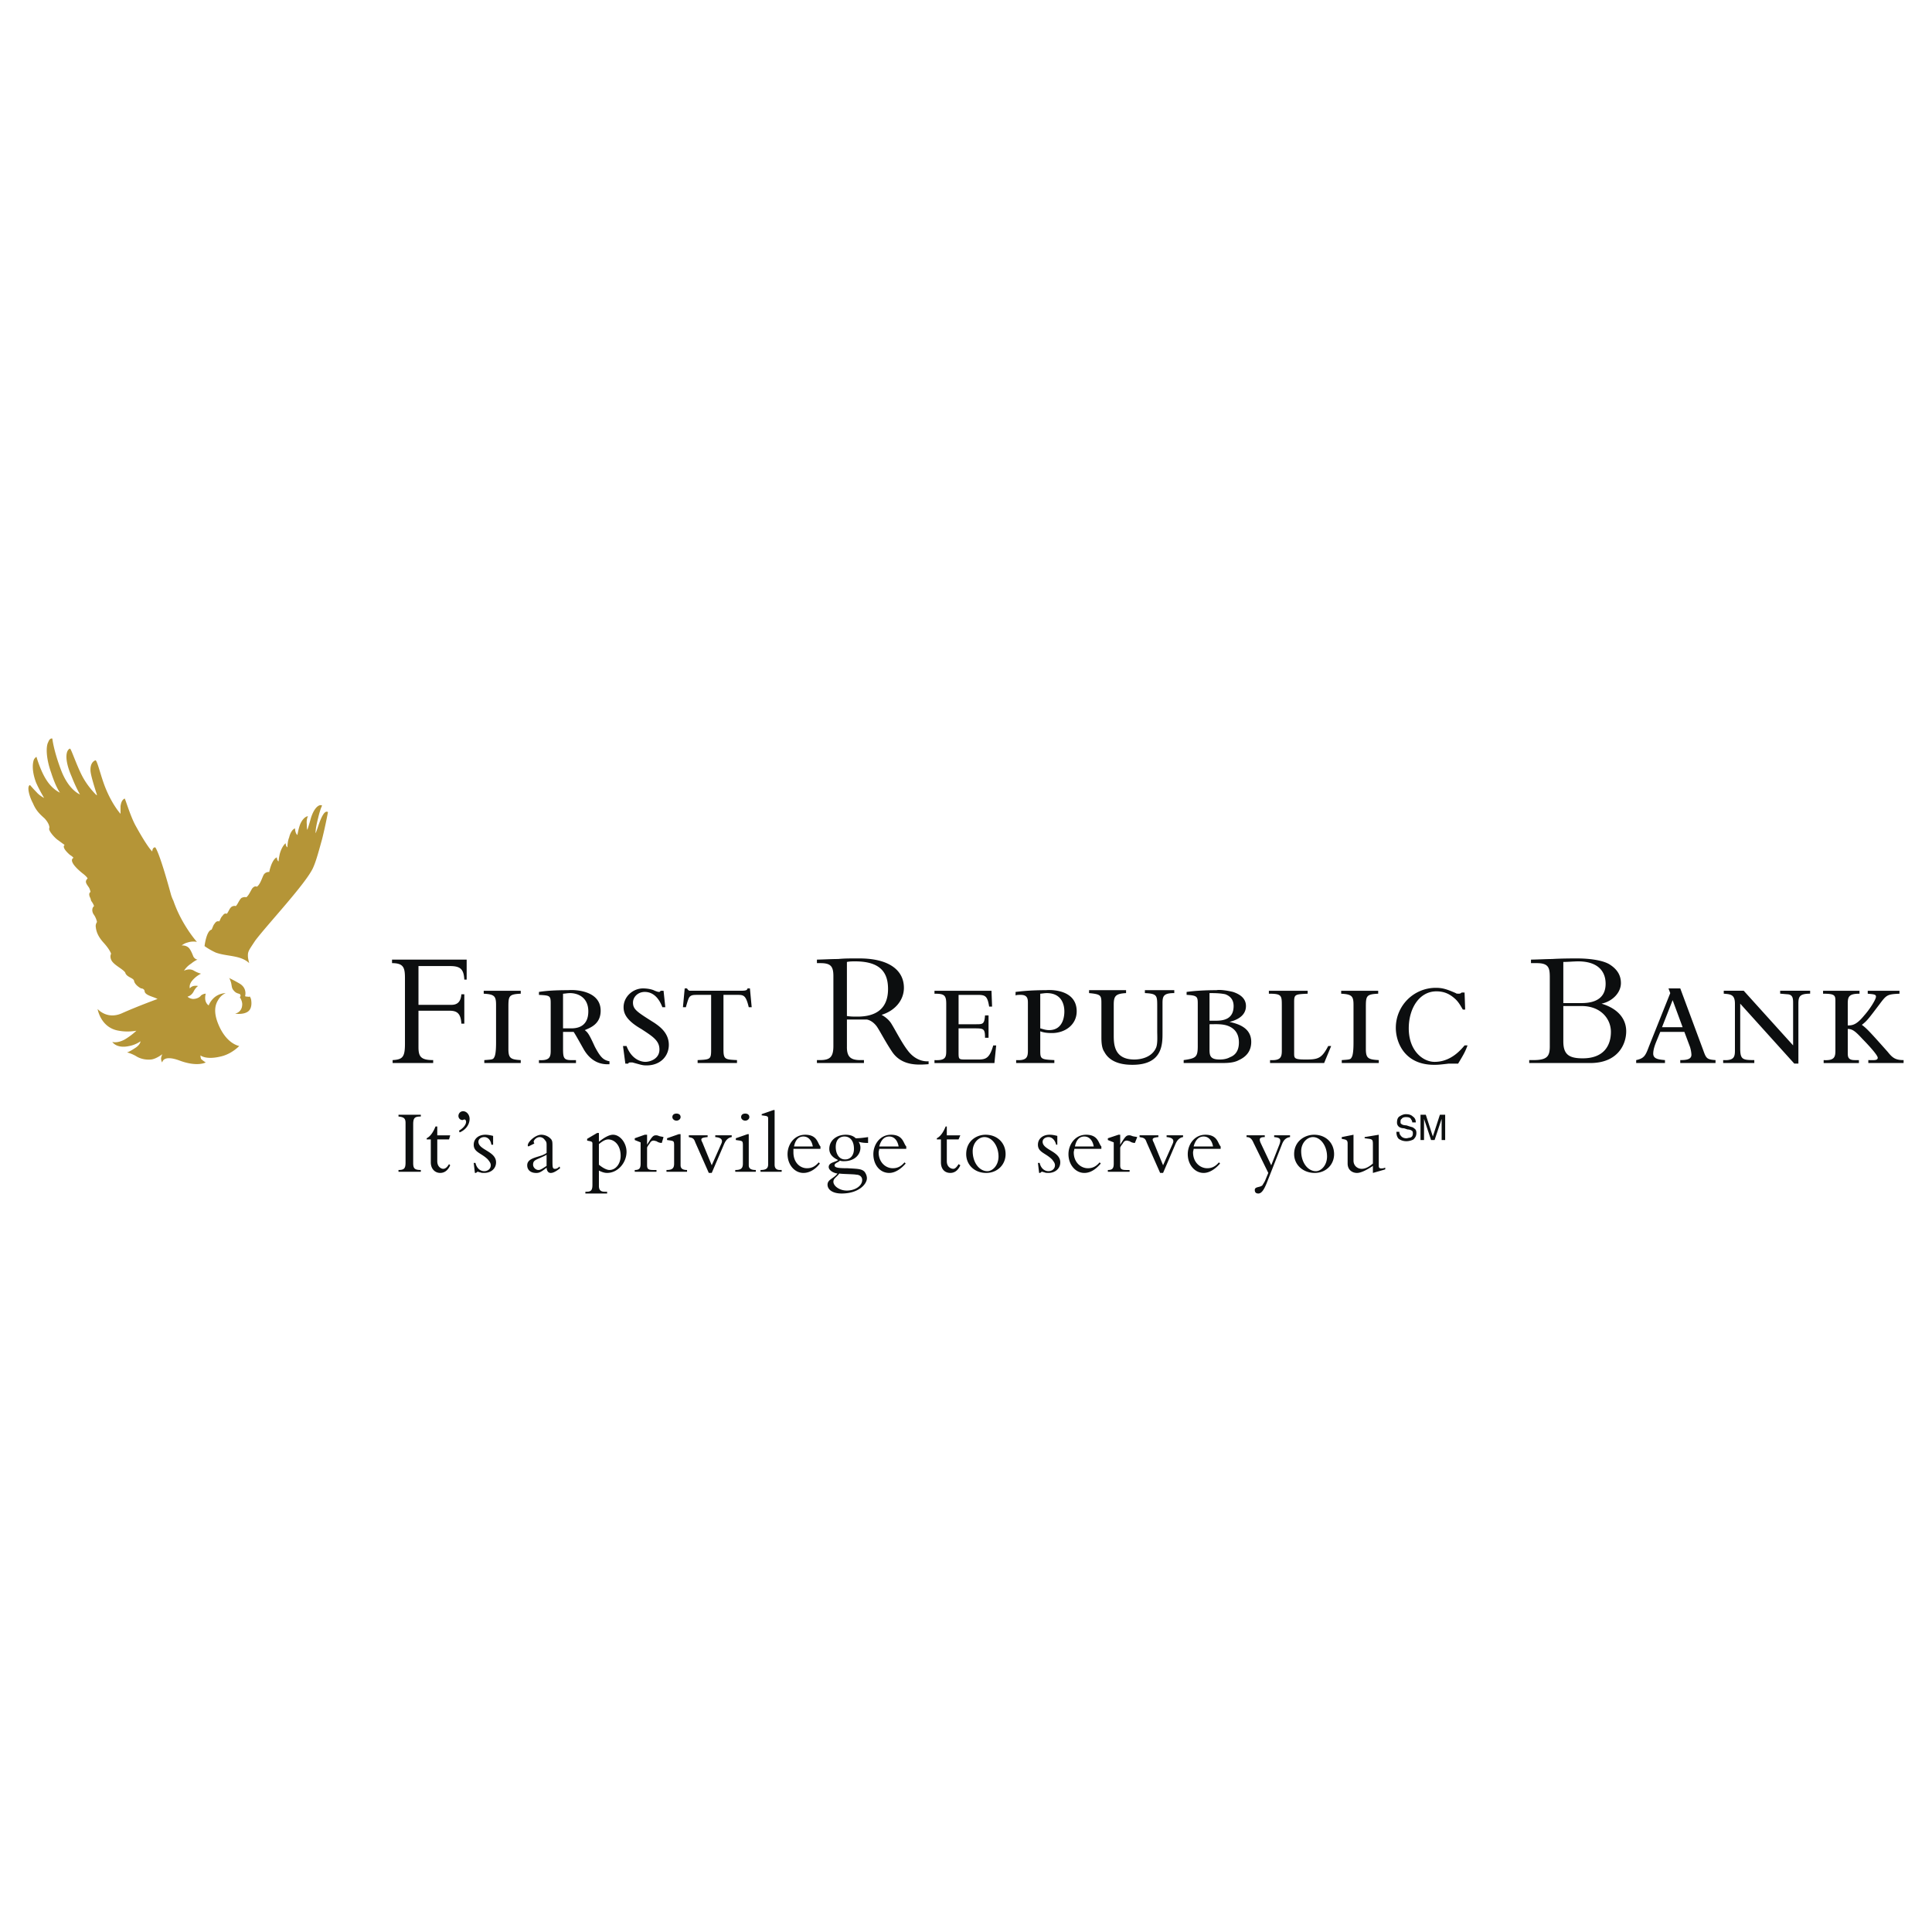 <svg xmlns="http://www.w3.org/2000/svg" width="2500" height="2500" viewBox="0 0 192.756 192.756"><g fill-rule="evenodd" clip-rule="evenodd"><path fill="#fff" d="M0 0h192.756v192.756H0V0z"/><path d="M23.926 99.492s.059-.059.059-.176c0-.176-.176-.117-.469-.293-.059 0-.117-.059-.176-.117-.293-.293-.176-.586-.293-.938l-.176-.412s.411.176 1.056.588c.762.469.528 1.23.528 1.23s.411.234.645-.117c.117-.176.234-.41.352-.586.293-.645.176-1.291.176-1.291s-.059-.234-.234-.645c-.176-.352-.527-.703-.527-.703-.88-.763-2.229-.587-3.343-.998-.645-.293-1.055-.645-1.055-.645s-.293-.176-.469-.293l-.352-.118s-.411-.117-.938 0c-.293.118-.586.352-.586.352s.469-.118.762.234c.234.293.293.527.41.821.176.293.411.352.411.352s-.293.117-.646.352c-.469.352-.645.762-.645.762s.528-.293.997 0c.352.234.645.234.645.234s-.527.293-.879.762c-.352.412-.176.764-.176.764s.058-.176.293-.234c.235-.117.528 0 .528 0s-.293.117-.528.586c-.235.352-.586.469-.586.469s.117.176.528.176c.411.059.704-.176.879-.293.234-.176.469-.234.469-.234-.293.938.235 1.23.235 1.23s.117-.352.527-.762c.528-.469 1.173-.469 1.173-.469s.293-.059.762.059c.409.06.643.353.643.353z" fill="#fff"/><path d="M46.325 102.131h-.293c-.059-.996-.411-1.291-1.173-1.291h-3.107v3.637c0 .938.234 1.289 1.466 1.289v.293h-4.046v-.293c.997-.059 1.231-.293 1.231-1.641v-6.51c0-1.055-.118-1.523-1.29-1.523v-.352h7.446v1.993h-.234c-.059-.996-.352-1.348-1.407-1.348h-3.166v3.869h3.283c.645 0 .938-.352.997-1.055h.293v2.932zM51.954 99.141c-1.231.059-1.231.234-1.231 1.465v4.047c0 .938.234 1.055 1.231 1.113v.293h-3.635v-.293c.821-.059.879-.059.997-.293.176-.293.176-1.172.176-1.523v-3.695c0-.879-.176-1.055-1.231-1.113v-.293h3.694v.292h-.001zM53.771 98.965c.704-.117 1.642-.176 2.931-.176.587-.059 3.225 0 3.225 2.051 0 1.35-1.055 1.701-1.583 1.936.293.234.411.352.997 1.643.586 1.113.879 1.348 1.466 1.465v.293c-.997.061-1.876-.352-2.521-1.406-.176-.293-.879-1.584-1.055-1.818h-1.056v1.643c0 .938.059 1.172.821 1.172h.469v.293h-3.694v-.293c1.055.059 1.172-.293 1.172-.938v-4.75c0-.762-.117-.762-1.172-.82v-.295zm2.404 3.635h.762c.411 0 1.759 0 1.759-1.699 0-1.408-1.056-1.818-1.818-1.818-.293 0-.528.059-.704.059v3.458h.001zM66.378 100.488h-.293c-.352-.938-.938-1.523-1.759-1.523-.704 0-1.173.527-1.173 1.055 0 .705.41.939 2.169 2.053.411.293 1.407.938 1.407 2.17 0 1.113-.821 2.053-2.228 2.053-.41 0-.528-.059-1.407-.295h-.234c-.117 0-.176.059-.176.117h-.293l-.234-1.758h.352c.527 1.406 1.524 1.582 1.876 1.582.469 0 1.407-.293 1.407-1.23 0-.879-.645-1.291-1.818-2.053-1.524-.879-1.759-1.582-1.759-2.17 0-1.055.938-1.875 1.935-1.875.352 0 .763.059 1.056.176.117.059.411.176.528.176.059 0 .117 0 .176-.117h.293l.175 1.639zM68.313 98.613h.234a.457.457 0 0 0 .234.234h5.102c.586 0 .645-.059.703-.234h.234l.176 1.875h-.293c-.293-1.23-.528-1.23-1.173-1.23h-1.349v5.453c0 .996.176.996 1.349 1.055v.293h-3.928v-.293c1.231-.059 1.348-.059 1.348-.996v-5.512h-1.23c-.469 0-.645 0-.821.117s-.234.293-.469 1.113h-.293l.176-1.875zM95.636 102.189h1.76c.645 0 .82 0 .879-.879h.352v2.229h-.352c0-.881-.117-.939-.996-.939h-1.643v2.346c0 .762 0 .762.763.762h1.232c.762 0 1.113-.176 1.465-1.406h.293l-.176 1.758h-5.98v-.293c1.114.059 1.173-.293 1.173-.938v-4.691c0-.879-.235-.996-1.173-.996v-.293h5.688l.059 1.582h-.293c-.176-1.113-.41-1.172-1.23-1.172h-1.819v2.93h-.002zM105.193 106.059h-3.811v-.293c1.055.059 1.172-.293 1.172-.938v-4.75c0-.352 0-.82-.703-.82-.234 0-.41 0-.527.059v-.352c.469-.059 1.467-.176 3.049-.176.645-.059 3.049 0 3.049 2.111 0 1.348-1.172 2.168-2.463 2.168-.527 0-.879-.059-1.172-.176v1.936c0 .82.059.879 1.406.938v.293zm-1.406-3.459c.234.059.527.176.879.176 1.525 0 1.525-1.641 1.525-1.875 0-.529-.176-1.818-1.76-1.818-.234 0-.527.059-.645.059v3.458h.001zM112.348 98.789v.293c-1.055.059-1.23.293-1.23 1.172v2.99c0 .881 0 2.463 2.051 2.463.705 0 1.76-.234 2.17-1.172.176-.41.117-1.174.117-1.643v-2.463c0-1.113 0-1.289-1.23-1.348v-.293h2.932v.293c-1.057 0-1.174.293-1.174.996v2.99c0 1.115 0 3.168-2.99 3.168-.645 0-2.17-.061-2.814-1.291-.293-.41-.293-1.113-.293-1.525v-3.225c0-.879 0-.996-1.23-1.113v-.293h3.691v.001zM118.387 98.965c.82-.117 1.877-.176 2.99-.176.234-.059.938 0 1.643.176.703.234 1.289.645 1.289 1.406 0 1.115-1.172 1.467-1.641 1.584.762.176 2.168.527 2.168 1.994 0 .996-.586 1.523-1.23 1.816-.527.293-1.23.293-1.818.293h-3.693v-.293c1.23-.176 1.406-.293 1.406-1.406v-4.223c0-.703-.057-.82-1.113-.879v-.292h-.001zm2.287 2.873h.586c.762 0 1.818-.117 1.818-1.467 0-.645-.352-.996-.822-1.172-.527-.117-1.113-.117-1.582-.117v2.756zm0 2.873c0 .586.059.996.996.996.176 0 .645 0 1.057-.234.469-.176.879-.586.879-1.465 0-.939-.469-1.408-1.055-1.643-.588-.234-1.291-.176-1.877-.176v2.522zM130.465 98.848v.293c-1.23.059-1.348.059-1.348.82v5.102c0 .527 0 .645 1.172.645 1.232 0 1.584-.117 2.229-1.348h.293l-.703 1.699h-5.395v-.293c1.055.059 1.174-.293 1.174-.938v-4.457c0-1.055 0-1.23-1.291-1.23v-.293h3.869zM137.502 99.141c-1.23.059-1.23.234-1.23 1.465v4.047c0 .938.234 1.055 1.289 1.113v.293h-3.693v-.293c.82-.059.879-.059.996-.293.176-.293.176-1.172.176-1.523v-3.695c0-.879-.176-1.055-1.23-1.113v-.293h3.693v.292h-.001zM146.18 100.725h-.234c-.176-.295-.41-.764-.82-1.115-.471-.41-.998-.703-1.818-.703-1.701 0-2.756 1.699-2.756 3.693 0 2.229 1.408 3.342 2.58 3.342 1.643 0 2.639-1.23 2.99-1.641h.293c-.234.645-.41.938-.938 1.816h-.938c-.998.119-1.115.119-1.467.119-2.932 0-3.811-2.229-3.811-3.695a3.989 3.989 0 0 1 3.986-3.986c.645 0 1.055.117 1.994.527.059.059.176.059.293.059.176 0 .234-.059.293-.117h.293l.06 1.701zM154.623 97.498c0-.938-.117-1.406-1.289-1.406h-.588v-.352c.471 0 1.584-.059 2.111-.059.879-.059 2.17-.059 2.463-.059 1.467 0 2.756.234 3.342.645.705.469 1.057 1.055 1.057 1.816 0 .939-.822 1.818-1.936 2.053 1.584.469 2.463 1.467 2.463 2.756 0 1.35-.879 3.166-3.576 3.166h-6.1v-.293h.41c1.35 0 1.643-.352 1.643-1.348v-6.919zm1.35 2.58h1.816c1.584 0 2.404-.645 2.404-1.934 0-1.174-.703-2.229-2.756-2.229-.352 0-1.055.059-1.465.059v4.104h.001zm0 3.813c0 1.289.527 1.699 1.934 1.699 2.17 0 2.814-1.348 2.814-2.639 0-1.289-.996-2.58-2.932-2.58h-1.816v3.52zM167.641 98.613l2.287 6.156c.293.82.352.938 1.23.996v.293h-3.518v-.293c.586 0 1.113-.059 1.113-.527 0-.176-.059-.586-.176-.879l-.527-1.408h-2.404l-.41.998c-.117.293-.293.762-.293 1.172 0 .527.527.586 1.172.645v.293h-2.873v-.293c.82-.176.939-.469 1.291-1.406l2.109-5.277-.176-.469h1.175v-.001zm-1.819 3.869h2.053l-.996-2.697-1.057 2.697zM173.973 98.848l4.926 5.453v-4.164c0-.469 0-.879-.527-.938-.117 0-.646-.059-.764-.059v-.293h2.99v.293c-1.055 0-1.172.293-1.172.996v5.98h-.41l-5.395-5.98v4.457c0 1.113.234 1.172 1.406 1.172v.293h-3.107v-.293c1.057.059 1.174-.293 1.174-.938v-4.691c0-.938-.469-.938-1.115-.996v-.293h1.994v.001zM189.512 98.848v.293c-1.232.059-1.291.117-1.994 1.055-1.113 1.467-1.232 1.643-1.76 2.053.469.352.705.586 2.58 2.697.469.586.762.82 1.584.82v.293h-3.518v-.293c.527 0 .938.059.938-.234s-1.174-1.523-1.525-1.877c-.703-.762-.996-.996-1.465-.996v2.346c0 .41 0 .762.703.762h.41v.293h-3.518v-.293c1.055.059 1.172-.293 1.172-.938v-4.867c0-.645 0-.82-1.23-.82v-.293h3.635v.293c-1.055 0-1.172.293-1.172.996v2.17c.469 0 .879-.059 1.641-.996.529-.586 1.174-1.584 1.174-1.877 0-.234-.234-.234-.822-.293v-.293h3.167v-.001zM84.496 104.477c0 .996.411 1.289 1.348 1.289h.352v.293h-4.691v-.293h.293c.997 0 1.349-.293 1.349-1.406v-6.979c0-.996-.293-1.289-1.29-1.289h-.352v-.352c.411 0 1.407-.059 2.111-.059.645-.059.996-.059 2.11-.059 3.049 0 4.457 1.231 4.457 2.932 0 1.23-.879 2.285-2.228 2.697 0 0 .586.293.938.82.411.645 1.056 1.936 1.642 2.697.938 1.289 2.111 1.113 2.111 1.113v.293c-.938.061-2.638.236-3.635-1.23-.704-1.055-1.172-1.994-1.524-2.521-.469-.645-.997-.703-.997-.703h-1.993v2.757h-.001zm0-3.108c.411.059.645.059 1.055.059 1.817 0 3.049-.764 3.049-2.756 0-1.584-.703-2.756-3.283-2.756-.293 0-.528 0-.821.059v5.394zM41.986 116.906h-2.228v-.176c.586 0 .704-.176.704-.762v-3.928c0-.471-.176-.588-.704-.646v-.176h2.228v.176c-.587 0-.762.117-.762.764v3.869c0 .527.117.703.762.703v.176zM44.917 113.271l-.117.41h-1.173v2.17c0 .586.411.762.586.762.235 0 .41-.176.586-.469l.117.117c-.234.527-.586.762-.997.762-.527 0-.938-.41-.938-1.055v-2.287h-.411v-.117c.352-.176.646-.586.88-1.172h.176v.879h1.291zM45.797 112.803c.411-.234.704-.586.704-.881 0-.115-.059-.234-.176-.234-.059 0-.117.059-.176.059-.234 0-.411-.176-.411-.41s.176-.469.469-.469c.352 0 .645.352.645.762 0 .588-.411 1.115-.997 1.35l-.058-.177zM47.439 116.027c.117.527.469.82.879.82.352 0 .645-.234.645-.586 0-.176-.059-.293-.293-.586-.645-.645-1.407-.703-1.407-1.467 0-.586.469-.996 1.172-.996.235 0 .528.059.763.117v.879h-.176c-.059-.469-.352-.762-.704-.762-.293 0-.586.176-.586.469 0 .822 1.759.939 1.759 2.053 0 .645-.527 1.055-1.172 1.055-.176 0-.293 0-.411-.059-.117 0-.176-.059-.234-.059s-.117.059-.176.117h-.118l-.117-.996h.176v.001zM52.716 114.385c-.059-.059-.059-.059-.059-.117 0-.352.762-1.055 1.349-1.055.293 0 .704.117.997.469.117.176.117.293.117.82v1.174c0 .762 0 .938.235.938.117 0 .234 0 .469-.234l.059.176c-.528.41-.763.469-.938.469-.352 0-.41-.41-.41-.527-.645.527-.821.527-1.056.527-.527 0-.879-.293-.879-.762 0-.527.528-.703 1.114-.879.176-.059.469-.117.821-.352v-.705c0-.293 0-.41-.176-.586a.615.615 0 0 0-.527-.293c-.293 0-.586.293-.586.469 0 .059.059.117.059.176l-.589.292zm1.818.822c-.176.117-.352.176-.587.293-.527.234-.762.293-.762.703 0 .293.293.527.527.527.176 0 .293-.059.821-.41v-1.113h.001zM59.752 118.314c0 .469.234.586.586.586h.234v.176h-2.169v-.176h.118c.469 0 .586-.176.586-.703v-4.047c0-.176 0-.234-.234-.293l-.293-.059v-.176l.997-.586h.176v.879c.586-.469 1.055-.703 1.407-.703.704 0 1.349.82 1.349 1.701 0 1.113-.88 2.109-1.936 2.109-.234 0-.469-.059-.82-.234v1.526h-.001zm0-2.111c.352.293.762.527 1.055.527.645 0 1.114-.645 1.114-1.406 0-1.174-.704-1.643-1.231-1.643-.293 0-.586.176-.938.469v2.053zM64.56 116.262c0 .352.117.469.586.469h.352v.176h-2.17v-.176c.469 0 .586-.176.586-.645v-2.111l-.586-.234v-.176l.997-.352h.234v.996c.469-.762.586-.938.879-.938.118 0 .118 0 .293.059.117.059.293.059.469.117l-.176.586a.943.943 0 0 1-.527-.176c-.059 0-.176-.059-.293-.059a.397.397 0 0 0-.352.234c-.118.176-.235.293-.293.469v1.761h.001zM67.902 116.262c0 .293.176.469.645.469v.176h-2.053v-.176c.587 0 .763-.176.763-.645v-1.818c0-.41-.059-.41-.293-.469l-.411-.059v-.176l1.172-.41h.176v3.108h.001zm-.41-5.16c.234 0 .411.117.411.352 0 .176-.176.354-.411.354s-.41-.178-.41-.354c0-.235.175-.352.41-.352zM70.717 117.023l-1.349-3.049c-.118-.352-.234-.41-.411-.469l-.234-.059v-.176H70.6v.176c-.586.059-.762.117-.528.527l.938 2.287.938-2.111c.176-.352.117-.645-.586-.703v-.176h1.642v.176c-.352.059-.586.293-.762.703l-1.231 2.873h-.294v.001zM74.704 116.262c0 .293.176.469.704.469v.176h-2.052v-.176c.586 0 .762-.176.762-.645v-1.818c0-.41-.059-.41-.293-.469l-.411-.059v-.176l1.172-.41h.118v3.108zm-.352-5.16c.234 0 .41.117.41.352 0 .176-.176.354-.41.354s-.41-.178-.41-.354c0-.235.176-.352.41-.352zM77.284 116.203c0 .352.176.527.528.527h.176v.176h-2.111v-.176c.586 0 .763-.176.763-.586v-4.457c0-.234 0-.293-.235-.352l-.411-.059v-.117l1.173-.41h.117v5.454zM79.16 114.619v.354c0 .996.645 1.582 1.349 1.582.469 0 .821-.176 1.173-.586l.117.117c-.352.469-.938.938-1.642.938-.879 0-1.583-.82-1.583-1.875 0-.939.645-1.936 1.759-1.936 1.231 0 1.231.879 1.525 1.172v.234H79.16zm1.935-.234c-.117-.645-.469-.996-.938-.996-.293 0-.762.117-.938.996h1.876zM86.607 114.033c-.117 0-.586 0-.938-.117.059.117.176.293.176.586 0 .705-.586 1.35-1.642 1.35-.176 0-.234 0-.41-.059-.117.176-.528.234-.528.469s.352.293 1.29.293c1.056.059 1.408.059 1.701.352.176.234.235.469.235.646 0 .586-.821 1.523-2.521 1.523-.938 0-1.407-.41-1.407-.879 0-.527.586-.586.997-1.115-.469-.059-.879-.352-.879-.645 0-.469.645-.469.938-.703-.528-.234-.88-.586-.88-1.115 0-.82.704-1.406 1.642-1.406.411 0 .763.117.997.352.41 0 .821-.059 1.231-.117v.585h-.002zm-2.346-.644c-.352 0-.879.176-.879 1.055 0 .529.235 1.232.938 1.232.528 0 .88-.41.88-1.057 0-.82-.411-1.23-.939-1.23zm.235 5.394c.821 0 1.524-.469 1.524-1.055 0-.354-.293-.529-.586-.529-.234-.059-1.407-.059-1.7-.117-.235.352-.586.471-.586.822-.001.41.586.879 1.348.879zM87.721 114.619c0 .119-.058.236-.058.354 0 .996.703 1.582 1.407 1.582.469 0 .821-.176 1.173-.586l.117.117c-.41.469-.997.938-1.642.938-.938 0-1.583-.82-1.583-1.875 0-.939.645-1.936 1.759-1.936 1.231 0 1.231.879 1.525 1.172v.234h-2.698zm1.935-.234c-.117-.645-.469-.996-.938-.996-.293 0-.762.117-.997.996h1.935zM95.812 113.271l-.176.41h-1.172v2.17c0 .586.411.762.645.762.176 0 .352-.176.527-.469l.176.117c-.235.527-.586.762-.997.762-.586 0-.938-.41-.938-1.055v-2.287h-.41v-.117c.352-.176.645-.586.879-1.172h.117v.879h1.349zM98.334 113.213c1.172 0 1.994.82 1.994 1.936 0 1.055-.822 1.875-1.936 1.875-1.174 0-1.994-.82-1.994-1.875.001-1.292.998-1.936 1.936-1.936zm.176 3.635c.527 0 1.113-.586 1.113-1.465 0-1.057-.645-1.936-1.406-1.936-.586 0-1.172.586-1.172 1.408 0 1.114.644 1.993 1.465 1.993zM103.729 116.027c.117.527.469.82.879.82.352 0 .645-.234.645-.586 0-.176-.059-.293-.293-.586-.645-.645-1.406-.703-1.406-1.467 0-.586.469-.996 1.172-.996.293 0 .527.059.762.117v.879h-.117c-.117-.469-.41-.762-.762-.762-.293 0-.586.176-.586.469 0 .822 1.76.939 1.76 2.053 0 .645-.529 1.055-1.174 1.055-.176 0-.293 0-.41-.059-.059 0-.176-.059-.234-.059s-.117.059-.176.117h-.117l-.117-.996h.174v.001zM107.188 114.619c0 .119-.059.236-.059.354 0 .996.703 1.582 1.408 1.582.469 0 .82-.176 1.172-.586l.117.117c-.41.469-.938.938-1.643.938-.879 0-1.582-.82-1.582-1.875 0-.939.645-1.936 1.76-1.936 1.23 0 1.23.879 1.523 1.172v.234h-2.696zm1.935-.234c-.117-.645-.469-.996-.939-.996-.293 0-.762.117-.938.996h1.877zM111.762 116.262c0 .352.117.469.586.469h.352v.176h-2.17v-.176c.469 0 .588-.176.588-.645v-2.111l-.588-.234v-.176l1.057-.352h.176v.996c.469-.762.586-.938.879-.938.117 0 .117 0 .293.059.117.059.293.059.527.117l-.234.586a.943.943 0 0 1-.527-.176c-.059 0-.176-.059-.293-.059a.397.397 0 0 0-.352.234c-.117.176-.234.293-.293.469v1.761h-.001zM115.748 117.023l-1.348-3.049c-.117-.352-.234-.41-.412-.469l-.293-.059v-.176h1.877v.176c-.527.059-.703.117-.469.527l.938 2.287.939-2.111c.176-.352.117-.645-.588-.703v-.176h1.643v.176c-.352.059-.586.293-.762.703l-1.232 2.873h-.293v.001zM119.09 114.619c0 .119-.059.236-.059.354 0 .996.705 1.582 1.408 1.582.469 0 .82-.176 1.172-.586l.117.117c-.41.469-.996.938-1.641.938-.881 0-1.584-.82-1.584-1.875 0-.939.645-1.936 1.76-1.936 1.23 0 1.23.879 1.523 1.172v.234h-2.696zm1.935-.234c-.117-.645-.469-.996-.938-.996-.293 0-.764.117-.998.996h1.936zM127.592 114.326c.295-.703.119-.82-.469-.879v-.176h1.584v.176c-.41.059-.645.293-.82.762l-1.525 3.871c-.293.703-.527.996-.82.996-.234 0-.352-.117-.352-.352 0-.352.527-.234.762-.469.059-.117.234-.352.293-.527l.293-.705-1.467-2.99c-.176-.41-.352-.586-.703-.586v-.176h1.818v.176c-.527 0-.586.176-.41.586l1.055 2.229.761-1.936zM131.111 113.213c1.172 0 1.992.82 1.992 1.936 0 1.055-.82 1.875-1.934 1.875-1.174 0-2.053-.82-2.053-1.875.001-1.292 1.056-1.936 1.995-1.936zm.176 3.635c.527 0 1.113-.586 1.113-1.465 0-1.057-.645-1.936-1.406-1.936-.588 0-1.174.586-1.174 1.408 0 1.114.645 1.993 1.467 1.993zM138.205 116.672l-1.23.352v-.703c-.703.469-1.232.703-1.584.703-.469 0-.938-.293-.938-.938v-1.994c0-.234-.059-.352-.293-.41l-.293-.059v-.176l1.172-.234v2.58c0 .527.41.82.82.82.354 0 .705-.176 1.115-.527v-1.936c0-.41-.059-.469-.352-.527l-.471-.059v-.117l1.408-.234v3.107c0 .234.117.293.469.234l.176-.059v.177h.001zM139.32 112.92h.293c0 .176.059.293.117.352.117.176.293.293.586.293.117 0 .234-.059.352-.059.234-.059.293-.234.293-.41 0-.117 0-.234-.117-.293-.059-.059-.234-.117-.41-.117l-.352-.117c-.234 0-.352-.059-.469-.117a.532.532 0 0 1-.234-.469c0-.236.059-.471.234-.588s.41-.234.645-.234c.293 0 .527.059.703.234.176.117.293.293.293.588h-.352a.453.453 0 0 0-.117-.295c-.059-.176-.234-.234-.527-.234-.176 0-.352.059-.41.176-.117.059-.117.178-.117.293 0 .119 0 .178.117.236.059.059.234.117.469.117l.352.117c.176.059.293.059.41.176.176.117.234.234.234.469 0 .293-.117.469-.293.645a1.562 1.562 0 0 1-.703.176c-.352 0-.586-.117-.762-.234-.176-.178-.235-.412-.235-.705zM141.725 113.74v-2.521h.527l.703 2.17.703-2.17h.527v2.521h-.352v-1.465-.234-.412l-.703 2.111h-.352l-.703-2.111v2.112h-.35v-.001z" fill="#0c0e0f"/><path d="M23.926 99.492s.059-.059.059-.176c0-.176-.176-.117-.469-.293-.059 0-.117-.059-.176-.117-.293-.293-.176-.586-.293-.938l-.176-.412s.411.176 1.056.588c.762.469.528 1.23.528 1.23s.411.234.645-.117c.117-.176.234-.41.352-.586.293-.645.176-1.291.176-1.291s-.059-.234-.234-.645c-.176-.352-.527-.703-.527-.703-.88-.763-2.229-.587-3.343-.998-.645-.293-1.055-.645-1.055-.645s-.293-.176-.469-.293l-.352-.118s-.411-.117-.938 0c-.293.118-.586.352-.586.352s.469-.118.762.234c.234.293.293.527.41.821.176.293.411.352.411.352s-.293.117-.646.352c-.469.352-.645.762-.645.762s.528-.293.997 0c.352.234.645.234.645.234s-.527.293-.879.762c-.352.412-.176.764-.176.764s.058-.176.293-.234c.235-.117.528 0 .528 0s-.293.117-.528.586c-.235.352-.586.469-.586.469s.117.176.528.176c.411.059.704-.176.879-.293.234-.176.469-.234.469-.234-.293.938.235 1.23.235 1.23s.117-.352.527-.762c.528-.469 1.173-.469 1.173-.469s.293-.059.762.059c.409.06.643.353.643.353z" fill="#fff"/><path d="M23.34 98.848c-.293-.293-.176-.586-.352-.998-.117-.352-.176-.293-.176-.293s.411.176 1.114.588c.762.469.528 1.23.528 1.23s0 .059.234.059c.176.059.293-.059.234 0 .059.059.117.234.117.234s.235.938-.352 1.291c-.469.293-1.231.176-1.231.176s.645-.117.704-.822c.059-.41-.234-.82-.234-.82s.117-.117.059-.234c-.059-.177-.352-.06-.645-.411zM9.091 89.876c.235.293.293.528.293.528-.234.176-.234.586 0 .88.234.352.293.703.293.703s-.176.234-.117.528c.058.528.293.997.762 1.524.645.704.763 1.114.763 1.114s-.176.293.059.704c.293.469 1.114.821 1.348 1.172.118.469.821.527.88.82.059.354.469.646.704.764.176 0 .352.117.352.293.059.41.88.527 1.29.762 0 0-1.935.703-3.518 1.408-1.524.703-2.462-.412-2.462-.412s.293 1.877 2.11 2.17c.938.176 1.759 0 1.759 0s-.469.469-1.173.881c-.762.41-1.231.234-1.231.234s.411.703 1.701.41c.645-.117 1.114-.469 1.114-.469s0 .352-.586.703c-.528.352-.762.41-.762.41s.352.059.879.352c.352.234.879.41 1.525.352.527-.059 1.114-.527 1.114-.527s-.118.293-.118.41c0 .293.118.41.118.41s.059-.82 1.759-.176c1.759.646 2.58.176 2.58.176s-.293-.176-.469-.352c-.059-.176-.059-.352-.059-.352s.528.469 1.994.117c1.114-.234 1.876-1.055 1.876-1.055s-1.29-.176-2.111-2.229c-.469-1.172-.293-1.877 0-2.346.293-.527.763-.703.763-.703s-.704 0-1.231.527c-.352.352-.469.703-.469.703s-.528-.293-.293-1.172c0 0-.235 0-.469.176-.117.176-.41.352-.821.352-.411-.059-.528-.234-.528-.234s.352-.059.586-.469c.235-.469.469-.586.469-.586s-.234-.059-.469 0-.352.234-.352.234-.118-.293.176-.703c.411-.529.938-.764.938-.764s-.293-.059-.703-.293c-.469-.293-.997 0-.997 0s.234-.41.703-.703c.352-.293.646-.411.646-.411s-.235 0-.411-.293c-.117-.293-.235-.586-.41-.821-.293-.352-.762-.293-.762-.293s.293-.234.586-.293c.528-.176.938-.059.938-.059s-1.524-1.701-2.346-4.104a4.005 4.005 0 0 1-.234-.586c-1.231-4.515-1.583-4.749-1.583-4.749-.293 0-.293.41-.293.41s-.411-.293-1.7-2.639c-.528-.997-.997-2.639-1.056-2.639-.234.118-.352.352-.411.763v.762s-.821-.879-1.524-2.638c-.469-1.173-.821-2.814-.997-2.697-.293.118-.528.469-.469 1.114.059.587.645 2.346.645 2.346h-.061s-.821-.762-1.407-1.876c-.586-1.114-1.114-2.756-1.231-2.756-.352.117-.645.938.176 2.814.41 1.055.821 1.759.821 1.759s-1.114-.411-1.876-2.404c-.762-1.994-.879-3.167-.879-3.167s-.235-.117-.411.352c-.234.41-.234 1.583.293 3.049.469 1.466.879 1.994.879 1.994s-.704-.293-1.29-1.173c-.645-.938-1.055-2.404-1.055-2.404s-.118.059-.235.235c-.117.235-.293.997.176 2.287.293.704.821 1.583.821 1.583s-.469-.235-.762-.586c-.293-.293-.645-.704-.645-.704-.352.117-.059 1.172.293 1.817.293.704.645 1.055 1.173 1.524.527.586.469.938.469.938-.176.234.587 1.055.88 1.231.469.352.645.469.645.469s-.41.176.528.997c.293.176.352.293.352.293s-.704.235.879 1.524c.469.352.528.528.528.528-.293.293-.176.469.117.88.117.176.176.469.176.469s-.293.117 0 .645c-.001.061.057.179.057.237zm12.431 5.16c1.114.411 2.463.235 3.343 1.056 0 0-.059-.176-.118-.528-.059-.645.059-.704.704-1.701 1.231-1.642 5.16-5.805 5.805-7.33.293-.645.586-1.759.88-2.814.352-1.407.586-2.697.586-2.697-.352-.234-.704.586-.997 1.466-.118.352-.234.646-.234.646s-.059-.293.234-1.466c.234-.997.411-1.29.411-1.29-.234-.176-.763.117-1.114 1.231-.176.645-.352 1.173-.352 1.173s-.059 0-.059-.528c-.059-.527.117-.821.117-.821s-.411 0-.762.762c-.176.411-.293 1.114-.293 1.114-.234-.176-.234-.645-.234-.645-.176 0-.469.352-.587.879-.175.41-.175.997-.175.997-.177-.117-.177-.41-.177-.41s-.352.234-.586 1.055c-.118.528-.118.763-.118.763-.175-.117-.175-.411-.175-.411-.294.117-.587.645-.763 1.466 0 0-.293-.059-.527.235-.176.293-.352.997-.704 1.231-.234-.117-.41.118-.469.176-.176.293-.352.704-.587.879-.117-.059-.352 0-.469.059-.234.176-.41.704-.586.821-.117-.059-.352 0-.469.117-.176.176-.234.411-.41.645-.176-.059-.293 0-.411.176-.234.234-.234.41-.352.586-.235-.059-.352.059-.469.235-.117.117-.176.352-.293.586-.528.117-.704 1.642-.704 1.642s.469.352 1.114.645z" fill="#b59537"/></g></svg>